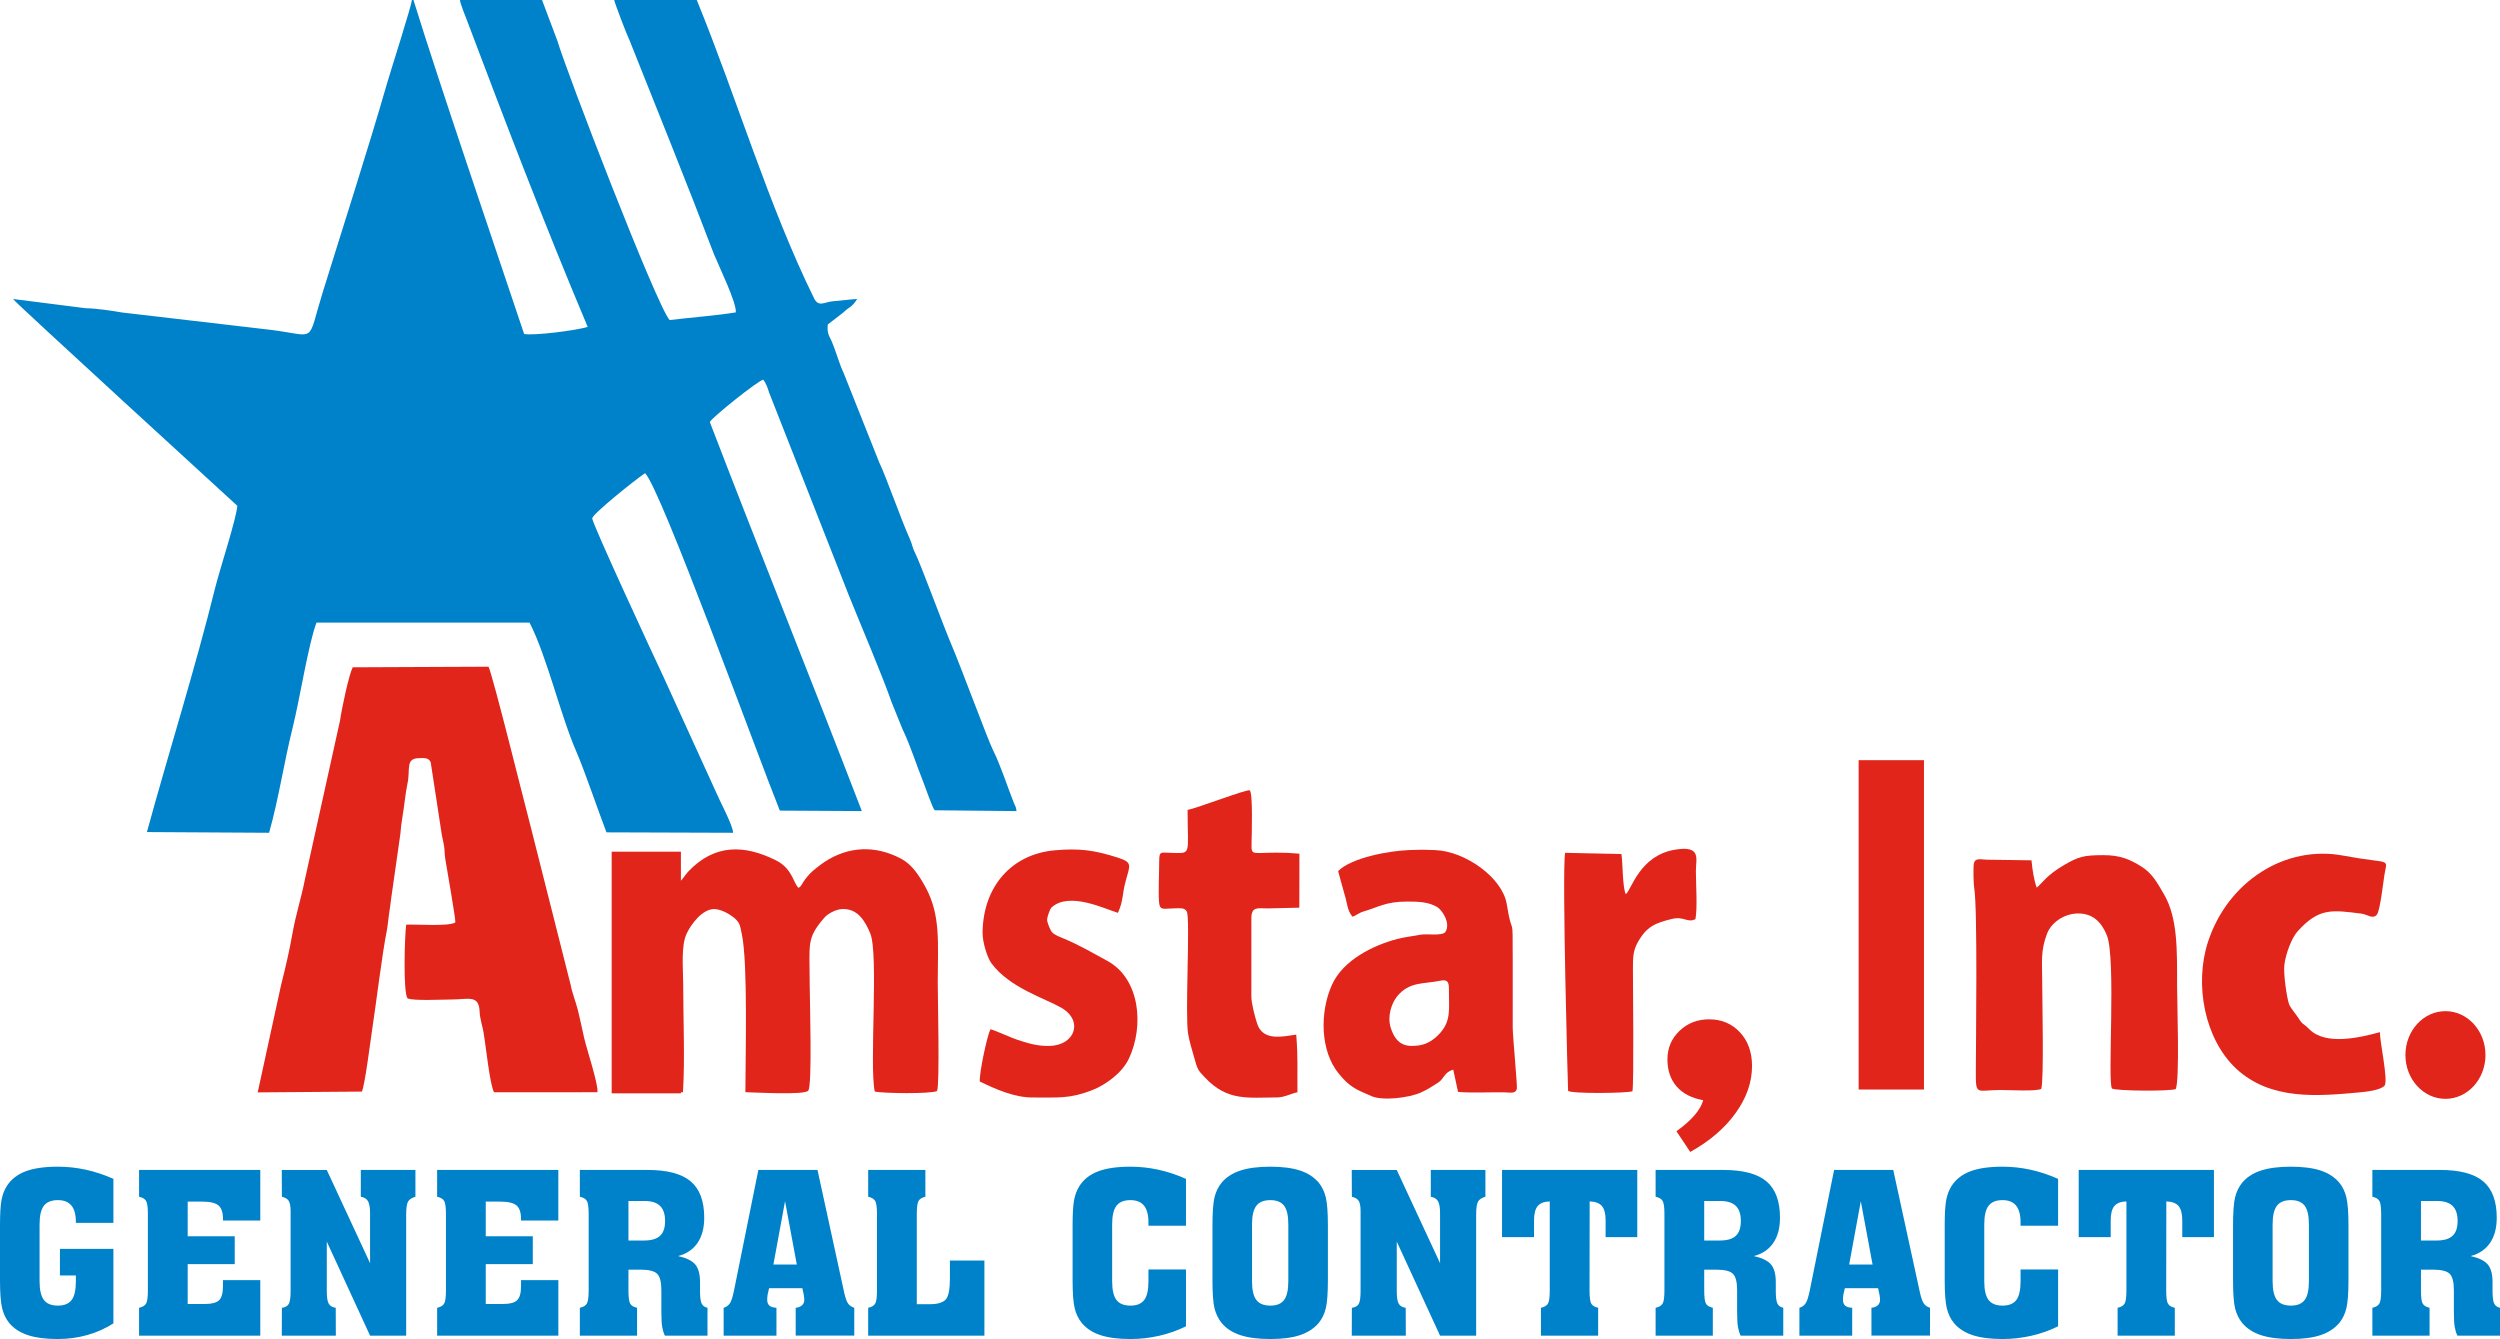 <?xml version="1.0" encoding="utf-8"?>
<!-- Generator: Adobe Illustrator 24.2.3, SVG Export Plug-In . SVG Version: 6.00 Build 0)  -->
<svg version="1.1" id="Layer_1" xmlns="http://www.w3.org/2000/svg" xmlns:xlink="http://www.w3.org/1999/xlink" x="0px" y="0px"
	 width="200px" height="107.122px" viewBox="0 0 200 107.122" style="enable-background:new 0 0 200 107.122;" xml:space="preserve"
	>
<style type="text/css">
	.st0{fill-rule:evenodd;clip-rule:evenodd;fill:#0082CA;}
	.st1{fill-rule:evenodd;clip-rule:evenodd;fill:#E1251B;}
	.st2{fill:#E1251B;}
	.st3{fill:#0082CA;}
</style>
<g>
	<g>
		<g>
			<path class="st0" d="M1.045,23.92c0,0.14,17.665,16.281,17.939,16.542c-0.064,1.019-1.402,5.07-1.78,6.602
				c-1.567,6.344-3.725,13.184-5.451,19.502l9.775,0.057c0.781-2.774,1.19-5.632,1.891-8.435c0.55-2.195,1.264-6.73,1.901-8.377
				l17.045,0c1.42,2.779,2.434,7.333,3.797,10.452c0.579,1.325,1.732,4.705,2.355,6.326l10.129,0.034
				c0.007-0.557-1.09-2.589-1.335-3.189l-4.273-9.373c-0.571-1.206-5.707-12.259-5.659-12.598c0.052-0.371,3.471-3.111,4.228-3.608
				c1.254,1.227,8.961,22.482,10.779,26.995l6.56,0.037c-3.928-10.232-8.259-20.948-12.159-31.121
				c0.064-0.28,3.897-3.361,4.277-3.389c0.221,0.294,0.349,0.647,0.464,1.026l6.374,16.214c0.837,2.092,2.714,6.491,3.429,8.568
				l0.858,2.12c0.661,1.377,1.132,2.914,1.695,4.31c0.151,0.376,0.726,2.063,0.892,2.208l6.548,0.065
				c-0.054-0.402-0.086-0.332-0.216-0.657c-0.506-1.273-1.093-3.091-1.666-4.219c-0.403-0.793-2.617-6.793-3.336-8.458
				c-0.576-1.336-2.509-6.566-2.858-7.228c-0.277-0.525-0.229-0.696-0.471-1.233c-0.716-1.591-1.901-4.995-2.428-6.071l-2.872-7.216
				c-0.273-0.524-0.643-1.822-0.926-2.465c-0.228-0.519-0.395-0.64-0.331-1.381l1.202-0.925c0.327-0.281,0.211-0.214,0.597-0.479
				c0.206-0.142,0.407-0.385,0.55-0.635c-0.087-0.009-1.734,0.162-1.985,0.186c-0.623,0.06-1.1,0.485-1.453-0.231
				C61.491,16.491,58.92,7.772,55.741,0h-6.607c0.042,0.241,1.006,2.779,1.225,3.215c2.267,5.692,4.576,11.385,6.757,17.116
				c0.429,1.038,1.839,3.944,1.747,4.661c-1.627,0.262-3.595,0.405-5.292,0.612c-1.054-1.167-8.241-19.838-8.978-22.334L43.363,0
				h-6.565c0.016,0.283,0.437,1.306,0.596,1.726c2.98,7.886,6.045,15.938,9.624,24.43c-1.037,0.296-4.294,0.708-5.088,0.563
				C39.144,18.403,35.294,7.132,33.076,0h-0.125c-0.019,0.438-1.702,5.677-1.998,6.706c-1.5,5.217-3.494,11.38-5.148,16.721
				c-1.256,4.056-0.41,3.461-3.987,2.98L9.776,25.001c-0.875-0.144-1.917-0.319-2.931-0.344L1.045,23.92z"/>
			<path class="st1" d="M28.947,87.327c0.233-0.404,0.715-4.249,0.848-5.115c0.304-1.974,0.77-5.87,1.151-7.765
				c0.071-0.351,0.111-0.922,0.178-1.331c0.056-0.344,0.14-0.969,0.176-1.285l0.73-5.121c0.058-0.901,0.252-1.74,0.351-2.662
				c0.029-0.276,0.156-1.1,0.214-1.352c0.246-1.069-0.17-1.993,0.839-2.039c0.458-0.021,0.85-0.074,1.023,0.325l0.795,5.201
				c0.052,0.418,0.129,0.828,0.23,1.265c0.122,0.534,0.058,0.783,0.143,1.282c0.113,0.664,0.83,4.797,0.804,5.061
				c-0.493,0.344-3.126,0.141-3.935,0.181c-0.118,0.914-0.257,5.394,0.109,5.896c0.438,0.214,2.78,0.093,3.46,0.093
				c1.399,0,2.256-0.42,2.307,0.981c0.019,0.522,0.221,1.129,0.304,1.601c0.199,1.132,0.514,4.279,0.853,4.841l8.273-0.006
				c0.052-0.71-0.846-3.382-1.069-4.347c-0.177-0.766-0.304-1.432-0.5-2.215c-0.171-0.683-0.466-1.397-0.58-2.03l-3.233-12.793
				c-0.493-1.848-2.955-11.815-3.336-12.656l-10.867,0.047c-0.301,0.593-0.883,3.321-1.012,4.253l-2.809,12.713
				c-0.264,1.378-0.753,2.911-0.988,4.27c-0.254,1.469-0.569,2.776-0.923,4.193l-1.868,8.578L28.947,87.327z"/>
			<path class="st1" d="M53.744,68.368c-0.601-0.321-2.395-0.134-3.261-0.138c-0.721-0.003-1.28-0.255-1.318,0.518
				c-0.028,0.567-0.025,1.294,0.091,1.772c0.223,0.925,0.072,13.115,0.087,15.175c0.016,2.206-0.159,1.688,1.983,1.688
				c1.117,0,2.27,0.004,3.31,0c0.167-2.568,0.019-5.951,0.019-8.667c0-1.312-0.193-3.032,0.285-4.044
				c0.355-0.752,1.256-1.952,2.192-1.946c0.516,0.003,1.162,0.354,1.517,0.634c0.545,0.43,0.538,0.612,0.702,1.396
				c0.491,2.345,0.28,9.897,0.28,12.619c0.77,0.017,4.738,0.244,5.023-0.118c0.344-0.305,0.121-7.471,0.121-8.542
				c0-3.282-0.271-3.624,1.182-5.31c0.256-0.297,0.882-0.648,1.382-0.679c1.285-0.079,1.879,0.982,2.282,1.944
				c0.686,1.64-0.081,10.532,0.358,12.65c0.607,0.156,4.534,0.203,4.985-0.041c0.226-0.485,0.056-7.434,0.056-8.667
				c0-3.13,0.262-5.377-0.984-7.651c-0.504-0.919-1.068-1.802-1.954-2.269c-2.049-1.081-4.2-1.009-6.143,0.278
				c-0.267,0.177-0.945,0.702-1.136,0.911c-0.754,0.825-0.611,1.004-0.931,1.143c-0.434-0.449-0.493-1.557-1.824-2.213
				c-2.461-1.213-4.861-1.347-7.011,0.937c-0.263,0.279-0.602,0.932-0.992,0.983L53.744,68.368z"/>
			<path class="st1" d="M107.05,69.686c0.004,0.006,0.436,1.624,0.516,1.871c0.221,0.683,0.193,1.252,0.629,1.776
				c0.226-0.037,0.477-0.3,0.923-0.426c1.092-0.308,1.723-0.783,3.444-0.782c0.903,0.001,1.727,0.023,2.422,0.444
				c0.374,0.227,1.105,1.289,0.639,2c-0.296,0.33-1.473,0.109-1.985,0.208c-0.64,0.124-1.24,0.181-1.839,0.337
				c-1.916,0.498-4.35,1.675-5.249,3.685c-0.97,2.167-0.953,5.279,0.569,7.114c0.831,1.001,1.255,1.208,2.606,1.78
				c0.925,0.392,3.002,0.128,3.941-0.29c0.498-0.222,0.934-0.499,1.403-0.806c0.455-0.299,0.463-0.817,1.19-1.028l0.383,1.781
				c0.869,0.098,2.643,0.02,3.693,0.037c0.498,0.008,0.892,0.137,1.012-0.268c0.057-0.193-0.331-4.244-0.33-4.908
				c0.002-1.78,0.004-3.561,0.001-5.341c-0.008-4.245,0.01-1.495-0.478-4.537c-0.337-2.101-3.292-4.232-5.733-4.326
				c-0.916-0.035-1.133-0.038-2.058-0.003C111.105,68.066,108.128,68.612,107.05,69.686 M112.935,83.673
				c-0.937,0-1.409-0.584-1.681-1.465c-0.284-0.919,0.076-1.965,0.521-2.506c0.973-1.183,2.11-0.973,3.363-1.231
				c0.617-0.127,0.777-0.003,0.777,0.657c-0.017,1.6,0.233,2.582-0.851,3.668C114.397,83.464,113.779,83.673,112.935,83.673z"/>
			<path class="st1" d="M162.519,68.826c-1.084-0.009-2.279-0.04-3.423-0.047c-0.699-0.004-1.172-0.233-1.208,0.482
				c-0.021,0.428-0.013,1.409,0.052,1.804c0.273,1.651,0.133,12.121,0.127,14.63c-0.005,2.024,0.029,1.505,1.966,1.505
				c0.74,0,2.763,0.123,3.265-0.082c0.228-0.632,0.08-7.198,0.08-8.505c0-1.705-0.147-2.515,0.386-3.917
				c0.331-0.87,1.323-1.594,2.446-1.618c1.287-0.027,1.952,0.794,2.339,1.745c0.753,1.851,0.032,11.814,0.414,12.259
				c0.356,0.203,4.665,0.225,5.092,0.043c0.336-0.684,0.112-6.927,0.112-8.307c-0.001-2.758,0.064-5.364-1.043-7.268
				c-0.563-0.968-0.948-1.68-1.81-2.224c-0.924-0.583-1.721-0.918-3.041-0.914c-1.585,0.005-1.983,0.113-3.152,0.794
				c-1.416,0.825-1.747,1.46-2.187,1.806C162.714,70.389,162.585,69.546,162.519,68.826"/>
			<path class="st1" d="M190.39,82.573c-1.539,0.421-4.343,1.104-5.655-0.245c-0.515-0.53-0.457-0.241-0.909-0.955
				c-0.163-0.258-0.603-0.746-0.71-1.065c-0.187-0.556-0.456-2.464-0.366-3.135c0.128-0.957,0.602-2.163,1.06-2.669
				c1.703-1.885,2.72-1.72,5.145-1.406c0.419,0.054,0.888,0.479,1.205,0.061c0.246-0.325,0.505-2.598,0.591-3.152
				c0.227-1.456,0.633-0.822-3.297-1.559c-4.62-0.867-9.232,2.043-10.82,6.917c-1.094,3.393-0.273,7.727,2.236,10.106
				c2.773,2.6,6.627,2.212,9.838,1.925c0.533-0.048,1.758-0.176,2.062-0.552C191.063,86.418,190.398,83.426,190.39,82.573"/>
			<path class="st1" d="M89.433,73.027c0.457-0.999,0.332-1.506,0.628-2.567c0.357-1.28,0.544-1.472-0.659-1.857
				c-1.884-0.602-3.086-0.75-5.026-0.578c-3.419,0.303-5.733,2.868-5.77,6.588c-0.008,0.762,0.372,1.996,0.716,2.46
				c1.442,1.945,4.219,2.768,5.572,3.54c1.803,1.028,1.129,3.038-0.983,3.064c-0.987,0.013-1.772-0.247-2.57-0.511
				c-0.513-0.17-1.805-0.774-2.109-0.823c-0.258,0.518-0.883,3.398-0.85,4.175c1.212,0.598,2.786,1.287,4.215,1.281
				c2.052-0.008,2.956,0.121,4.764-0.582c1.124-0.437,2.418-1.402,2.946-2.517c1.235-2.608,0.903-6.404-1.718-7.828
				c-1.26-0.685-2.246-1.271-3.576-1.825c-0.282-0.117-0.672-0.259-0.866-0.492c-0.137-0.164-0.379-0.775-0.377-0.969
				c0.002-0.229,0.218-0.867,0.356-0.992C85.567,71.287,88.48,72.758,89.433,73.027"/>
			<path class="st1" d="M95.007,64.794c0,3.712,0.363,3.466-1.362,3.433c-0.746-0.014-0.909-0.163-0.908,0.625
				c0,0.949-0.076,2.433-0.015,3.301c0.049,0.695,0.359,0.535,1.02,0.523c0.748-0.014,0.995-0.085,1.203,0.251
				c0.287,0.554-0.152,8.278,0.103,9.775c0.117,0.686,0.322,1.296,0.497,1.935c0.263,0.962,0.309,0.984,0.836,1.549
				c1.813,1.94,3.469,1.609,5.786,1.609c0.581,0,1.189-0.341,1.631-0.413c-0.029-1.879,0.059-2.622-0.1-4.611
				c-1.054,0.14-2.652,0.559-3.123-0.871c-0.166-0.503-0.466-1.636-0.466-2.159v-6.26c0-0.99,0.505-0.808,1.31-0.808l2.528-0.059
				l0.006-4.319l-0.943-0.067c-2.893-0.103-2.909,0.385-2.885-0.793c0.016-0.738,0.113-3.971-0.141-4.207
				C99.793,63.103,95.727,64.667,95.007,64.794"/>
			<path class="st1" d="M130.07,71.535c-0.271-0.45-0.244-2.508-0.355-3.213l-4.506-0.096c-0.26,1.414,0.228,19.028,0.239,19.039
				c0.209,0.248,4.77,0.197,5.149,0.034c0.119-0.677,0.042-8.444,0.037-9.815c-0.003-0.918,0.026-1.435,0.366-2.059
				c0.723-1.328,1.456-1.593,2.755-1.91c0.974-0.237,1.238,0.347,1.881,0.015c0.17-0.894,0.036-2.853,0.034-3.845
				c-0.002-0.967,0.48-2.084-1.704-1.704C131.187,68.464,130.547,71.104,130.07,71.535"/>
			<path class="st1" d="M195.636,87.908c-1.768,0-3.202-1.571-3.202-3.508c0-1.938,1.433-3.508,3.202-3.508
				c1.768,0,3.202,1.571,3.202,3.508C198.838,86.337,197.404,87.908,195.636,87.908"/>
			<rect x="148.69" y="60.814" class="st1" width="5.227" height="26.348"/>
			<rect x="48.934" y="68.135" class="st1" width="5.538" height="19.332"/>
		</g>
		<g>
			<path class="st2" d="M135.218,92.155l-1.103-1.655c0.608-0.439,1.089-0.863,1.443-1.273c0.353-0.41,0.587-0.813,0.7-1.209
				c-0.934-0.17-1.644-0.537-2.132-1.103c-0.488-0.566-0.732-1.287-0.732-2.164c0-0.905,0.321-1.665,0.965-2.281
				c0.643-0.615,1.432-0.923,2.366-0.923c1.004,0,1.828,0.347,2.472,1.04c0.643,0.693,0.965,1.591,0.965,2.694
				c0,1.287-0.435,2.539-1.305,3.755C137.987,90.253,136.774,91.292,135.218,92.155z"/>
		</g>
	</g>
	<g>
		<path class="st3" d="M4.631,93.335c-1.08,0-1.948,0.126-2.605,0.379c-0.657,0.253-1.155,0.649-1.493,1.189
			c-0.193,0.308-0.33,0.671-0.412,1.089C0.041,96.41,0,97.098,0,98.056v4.337c0,1.039,0.056,1.79,0.167,2.251
			c0.112,0.462,0.3,0.858,0.565,1.189c0.362,0.441,0.858,0.766,1.488,0.975c0.63,0.209,1.434,0.314,2.411,0.314
			c0.814,0,1.598-0.106,2.352-0.318c0.754-0.212,1.45-0.524,2.09-0.936v-5.957H4.794v2.125H6.07v0.462
			c0,0.703-0.113,1.203-0.339,1.502c-0.226,0.299-0.593,0.449-1.099,0.449c-0.519,0-0.893-0.151-1.122-0.453
			c-0.229-0.302-0.344-0.801-0.344-1.498v-4.546c0-0.691,0.114-1.187,0.344-1.489c0.229-0.302,0.603-0.453,1.122-0.453
			c0.482,0,0.843,0.144,1.081,0.431c0.238,0.287,0.357,0.727,0.357,1.319v0.07h3.003v-3.519c-0.724-0.325-1.456-0.569-2.198-0.732
			C6.133,93.416,5.385,93.335,4.631,93.335z"/>
		<path class="st3" d="M11.126,95.739c0.271,0.058,0.457,0.167,0.556,0.327c0.1,0.16,0.149,0.51,0.149,1.049v6.132
			c0,0.54-0.05,0.89-0.149,1.049c-0.099,0.16-0.285,0.269-0.556,0.327v2.23h9.697v-4.442h-2.985v0.479
			c0,0.552-0.104,0.928-0.312,1.128c-0.208,0.2-0.58,0.3-1.117,0.3h-1.393v-3.188h3.763V98.9h-3.763v-2.77h1.176
			c0.615,0,1.043,0.102,1.284,0.305c0.241,0.203,0.362,0.56,0.362,1.071v0.139h2.985v-4.05h-9.697V95.739z"/>
		<path class="st3" d="M28.865,95.739c0.271,0.047,0.463,0.164,0.574,0.353c0.112,0.189,0.167,0.518,0.167,0.989v3.972l-3.464-7.455
			h-3.6l0.009,2.143c0.259,0.058,0.44,0.165,0.543,0.322c0.102,0.157,0.154,0.43,0.154,0.819v6.402c0,0.523-0.05,0.868-0.149,1.036
			c-0.099,0.168-0.282,0.27-0.547,0.305l-0.009,2.23h4.324l-0.009-2.23c-0.271-0.041-0.458-0.151-0.561-0.331
			c-0.103-0.18-0.154-0.517-0.154-1.01v-3.954l3.464,7.525h2.886V97.22c0-0.569,0.053-0.938,0.158-1.106
			c0.105-0.168,0.3-0.293,0.583-0.375v-2.143h-4.369V95.739z"/>
		<path class="st3" d="M34.971,95.739c0.271,0.058,0.457,0.167,0.556,0.327c0.1,0.16,0.149,0.51,0.149,1.049v6.132
			c0,0.54-0.05,0.89-0.149,1.049c-0.099,0.16-0.285,0.269-0.556,0.327v2.23h9.697v-4.442h-2.985v0.479
			c0,0.552-0.104,0.928-0.312,1.128c-0.208,0.2-0.58,0.3-1.117,0.3H38.86v-3.188h3.763V98.9H38.86v-2.77h1.176
			c0.615,0,1.043,0.102,1.284,0.305c0.241,0.203,0.362,0.56,0.362,1.071v0.139h2.985v-4.05h-9.697V95.739z"/>
		<path class="st3" d="M56.133,104.287c-0.087-0.177-0.131-0.512-0.131-1.006v-0.714c0-0.639-0.128-1.109-0.384-1.411
			c-0.256-0.302-0.713-0.525-1.37-0.671c0.681-0.18,1.2-0.531,1.556-1.054c0.356-0.523,0.534-1.193,0.534-2.012
			c0-1.33-0.36-2.299-1.081-2.909c-0.721-0.61-1.874-0.915-3.46-0.915h-5.409v2.143c0.271,0.058,0.457,0.167,0.556,0.327
			c0.1,0.16,0.149,0.51,0.149,1.049v6.132c0,0.54-0.05,0.89-0.149,1.049c-0.099,0.16-0.285,0.269-0.556,0.327v2.23h4.577v-2.23
			c-0.265-0.058-0.446-0.164-0.543-0.318c-0.097-0.154-0.145-0.507-0.145-1.058v-1.672h0.986c0.645,0,1.081,0.109,1.307,0.327
			c0.226,0.218,0.339,0.655,0.339,1.311v1.698c0,0.575,0.023,0.992,0.068,1.25c0.045,0.258,0.116,0.489,0.213,0.692h3.41v-2.23
			C56.376,104.576,56.22,104.465,56.133,104.287z M52.804,98.866c-0.268,0.25-0.695,0.375-1.28,0.375h-1.248v-3.162h1.284
			c0.561,0,0.975,0.131,1.244,0.392c0.268,0.261,0.403,0.665,0.403,1.211C53.207,98.221,53.072,98.616,52.804,98.866z"/>
		<path class="st3" d="M67.852,104.287c-0.115-0.16-0.217-0.44-0.308-0.84L65.4,93.596h-4.731l-1.945,9.633
			c-0.103,0.511-0.213,0.855-0.33,1.032c-0.118,0.177-0.285,0.298-0.502,0.361v2.23h4.224v-2.23
			c-0.259-0.012-0.448-0.07-0.565-0.174c-0.118-0.104-0.176-0.267-0.176-0.488c0-0.052,0.003-0.109,0.009-0.17
			c0.006-0.061,0.015-0.138,0.027-0.231l0.118-0.505h2.659l0.118,0.557c0.012,0.076,0.021,0.147,0.027,0.213
			c0.006,0.067,0.009,0.123,0.009,0.17c0,0.18-0.062,0.325-0.185,0.435c-0.124,0.11-0.291,0.174-0.502,0.192v2.23h4.686v-2.23
			C68.129,104.559,67.966,104.447,67.852,104.287z M61.872,101.165l0.932-5.069l0.941,5.069H61.872z"/>
		<path class="st3" d="M75.993,102.306c0,0.865-0.115,1.42-0.344,1.664c-0.229,0.244-0.651,0.366-1.266,0.366h-1.04v-7.22
			c0-0.546,0.05-0.897,0.149-1.054c0.1-0.157,0.279-0.264,0.538-0.322v-2.143h-4.577v2.143c0.271,0.058,0.457,0.167,0.556,0.327
			c0.1,0.16,0.149,0.51,0.149,1.049v6.132c0,0.54-0.05,0.89-0.149,1.049c-0.099,0.16-0.285,0.269-0.556,0.327v2.23h9.299v-6.01
			h-2.759V102.306z"/>
		<path class="st3" d="M90.439,93.335c-1.08,0-1.948,0.126-2.605,0.379c-0.657,0.253-1.155,0.649-1.493,1.189
			c-0.193,0.308-0.33,0.671-0.412,1.089c-0.081,0.418-0.122,1.106-0.122,2.064v4.337c0,1.051,0.056,1.806,0.167,2.264
			c0.112,0.459,0.3,0.851,0.565,1.176c0.362,0.441,0.858,0.766,1.488,0.975c0.63,0.209,1.434,0.314,2.411,0.314
			c0.772,0,1.539-0.087,2.302-0.261c0.763-0.174,1.476-0.427,2.139-0.758v-4.546h-3.003v0.941c0,0.703-0.113,1.203-0.339,1.502
			c-0.226,0.299-0.593,0.449-1.099,0.449c-0.519,0-0.893-0.151-1.122-0.453c-0.229-0.302-0.344-0.801-0.344-1.498v-4.546
			c0-0.691,0.114-1.187,0.344-1.489c0.229-0.302,0.603-0.453,1.122-0.453c0.482,0,0.843,0.147,1.081,0.44
			c0.238,0.293,0.357,0.742,0.357,1.346v0.261h3.003v-3.745c-0.724-0.325-1.456-0.569-2.198-0.732
			C91.94,93.416,91.192,93.335,90.439,93.335z"/>
		<path class="st3" d="M105.5,94.615c-0.374-0.441-0.871-0.765-1.493-0.971c-0.621-0.206-1.414-0.309-2.379-0.309
			c-0.977,0-1.781,0.104-2.411,0.314c-0.63,0.209-1.126,0.531-1.488,0.967c-0.265,0.325-0.454,0.711-0.565,1.158
			c-0.112,0.447-0.167,1.208-0.167,2.282v4.337c0,1.08,0.056,1.842,0.167,2.286c0.112,0.444,0.3,0.829,0.565,1.154
			c0.362,0.441,0.858,0.766,1.488,0.975c0.63,0.209,1.434,0.314,2.411,0.314c0.965,0,1.758-0.104,2.379-0.314
			c0.621-0.209,1.119-0.534,1.493-0.975c0.265-0.325,0.454-0.717,0.565-1.176c0.112-0.459,0.167-1.213,0.167-2.264v-4.337
			c0-1.045-0.056-1.799-0.167-2.26C105.953,95.334,105.765,94.941,105.5,94.615z M103.066,102.498c0,0.703-0.113,1.203-0.339,1.502
			c-0.226,0.299-0.593,0.449-1.099,0.449c-0.519,0-0.893-0.151-1.122-0.453c-0.229-0.302-0.344-0.801-0.344-1.498v-4.546
			c0-0.691,0.114-1.187,0.344-1.489c0.229-0.302,0.603-0.453,1.122-0.453c0.507,0,0.873,0.15,1.099,0.449
			c0.226,0.299,0.339,0.797,0.339,1.494V102.498z"/>
		<path class="st3" d="M114.464,95.739c0.271,0.047,0.463,0.164,0.574,0.353c0.112,0.189,0.167,0.518,0.167,0.989v3.972
			l-3.465-7.455h-3.6l0.009,2.143c0.259,0.058,0.44,0.165,0.543,0.322c0.102,0.157,0.154,0.43,0.154,0.819v6.402
			c0,0.523-0.05,0.868-0.149,1.036c-0.1,0.168-0.282,0.27-0.547,0.305l-0.009,2.23h4.324l-0.009-2.23
			c-0.271-0.041-0.458-0.151-0.561-0.331c-0.103-0.18-0.154-0.517-0.154-1.01v-3.954l3.465,7.525h2.886V97.22
			c0-0.569,0.053-0.938,0.158-1.106c0.105-0.168,0.3-0.293,0.583-0.375v-2.143h-4.369V95.739z"/>
		<path class="st3" d="M120.163,98.97h2.56v-1.341c0-0.528,0.098-0.91,0.294-1.145c0.196-0.235,0.517-0.358,0.963-0.37v7.133
			c0,0.54-0.05,0.89-0.149,1.049c-0.1,0.16-0.285,0.269-0.556,0.327v2.23h4.577v-2.23c-0.265-0.058-0.446-0.164-0.543-0.318
			c-0.097-0.154-0.145-0.507-0.145-1.058l0.009-7.133c0.452,0.012,0.778,0.134,0.977,0.366c0.199,0.232,0.299,0.616,0.299,1.15
			v1.341h2.533v-5.374h-10.819V98.97z"/>
		<path class="st3" d="M142.194,104.287c-0.087-0.177-0.131-0.512-0.131-1.006v-0.714c0-0.639-0.128-1.109-0.384-1.411
			c-0.256-0.302-0.713-0.525-1.37-0.671c0.681-0.18,1.2-0.531,1.556-1.054c0.356-0.523,0.534-1.193,0.534-2.012
			c0-1.33-0.36-2.299-1.081-2.909c-0.721-0.61-1.874-0.915-3.46-0.915h-5.409v2.143c0.271,0.058,0.457,0.167,0.556,0.327
			c0.099,0.16,0.149,0.51,0.149,1.049v6.132c0,0.54-0.05,0.89-0.149,1.049c-0.1,0.16-0.285,0.269-0.556,0.327v2.23h4.577v-2.23
			c-0.265-0.058-0.446-0.164-0.543-0.318c-0.097-0.154-0.145-0.507-0.145-1.058v-1.672h0.986c0.645,0,1.081,0.109,1.307,0.327
			c0.226,0.218,0.339,0.655,0.339,1.311v1.698c0,0.575,0.023,0.992,0.068,1.25c0.045,0.258,0.116,0.489,0.213,0.692h3.41v-2.23
			C142.436,104.576,142.281,104.465,142.194,104.287z M138.865,98.866c-0.268,0.25-0.695,0.375-1.28,0.375h-1.248v-3.162h1.284
			c0.561,0,0.975,0.131,1.244,0.392c0.268,0.261,0.403,0.665,0.403,1.211C139.267,98.221,139.133,98.616,138.865,98.866z"/>
		<path class="st3" d="M153.912,104.287c-0.115-0.16-0.217-0.44-0.308-0.84l-2.144-9.851h-4.731l-1.945,9.633
			c-0.103,0.511-0.213,0.855-0.33,1.032c-0.118,0.177-0.285,0.298-0.502,0.361v2.23h4.224v-2.23
			c-0.259-0.012-0.448-0.07-0.565-0.174c-0.118-0.104-0.176-0.267-0.176-0.488c0-0.052,0.003-0.109,0.009-0.17
			c0.006-0.061,0.015-0.138,0.027-0.231l0.118-0.505h2.659l0.118,0.557c0.012,0.076,0.021,0.147,0.027,0.213
			c0.006,0.067,0.009,0.123,0.009,0.17c0,0.18-0.062,0.325-0.185,0.435c-0.124,0.11-0.291,0.174-0.502,0.192v2.23h4.686v-2.23
			C154.19,104.559,154.027,104.447,153.912,104.287z M147.933,101.165l0.932-5.069l0.941,5.069H147.933z"/>
		<path class="st3" d="M160.208,93.335c-1.08,0-1.948,0.126-2.605,0.379c-0.657,0.253-1.155,0.649-1.493,1.189
			c-0.193,0.308-0.33,0.671-0.412,1.089c-0.081,0.418-0.122,1.106-0.122,2.064v4.337c0,1.051,0.056,1.806,0.167,2.264
			c0.112,0.459,0.3,0.851,0.565,1.176c0.362,0.441,0.858,0.766,1.488,0.975c0.63,0.209,1.434,0.314,2.411,0.314
			c0.772,0,1.539-0.087,2.302-0.261c0.763-0.174,1.476-0.427,2.139-0.758v-4.546h-3.003v0.941c0,0.703-0.113,1.203-0.339,1.502
			c-0.226,0.299-0.592,0.449-1.099,0.449c-0.519,0-0.893-0.151-1.122-0.453c-0.229-0.302-0.344-0.801-0.344-1.498v-4.546
			c0-0.691,0.115-1.187,0.344-1.489c0.229-0.302,0.603-0.453,1.122-0.453c0.482,0,0.843,0.147,1.081,0.44
			c0.238,0.293,0.357,0.742,0.357,1.346v0.261h3.003v-3.745c-0.724-0.325-1.456-0.569-2.198-0.732
			C161.71,93.416,160.962,93.335,160.208,93.335z"/>
		<path class="st3" d="M166.296,98.97h2.56v-1.341c0-0.528,0.098-0.91,0.294-1.145c0.196-0.235,0.517-0.358,0.963-0.37v7.133
			c0,0.54-0.05,0.89-0.149,1.049c-0.1,0.16-0.285,0.269-0.556,0.327v2.23h4.577v-2.23c-0.265-0.058-0.446-0.164-0.543-0.318
			c-0.097-0.154-0.145-0.507-0.145-1.058l0.009-7.133c0.452,0.012,0.778,0.134,0.977,0.366c0.199,0.232,0.299,0.616,0.299,1.15
			v1.341h2.533v-5.374h-10.819V98.97z"/>
		<path class="st3" d="M187.146,94.615c-0.374-0.441-0.872-0.765-1.493-0.971c-0.621-0.206-1.414-0.309-2.379-0.309
			c-0.977,0-1.781,0.104-2.411,0.314c-0.63,0.209-1.126,0.531-1.488,0.967c-0.265,0.325-0.454,0.711-0.565,1.158
			c-0.112,0.447-0.167,1.208-0.167,2.282v4.337c0,1.08,0.056,1.842,0.167,2.286c0.112,0.444,0.3,0.829,0.565,1.154
			c0.362,0.441,0.858,0.766,1.488,0.975c0.63,0.209,1.434,0.314,2.411,0.314c0.965,0,1.758-0.104,2.379-0.314
			c0.621-0.209,1.119-0.534,1.493-0.975c0.265-0.325,0.454-0.717,0.565-1.176c0.112-0.459,0.167-1.213,0.167-2.264v-4.337
			c0-1.045-0.056-1.799-0.167-2.26C187.6,95.334,187.411,94.941,187.146,94.615z M184.713,102.498c0,0.703-0.113,1.203-0.339,1.502
			c-0.226,0.299-0.592,0.449-1.099,0.449c-0.519,0-0.893-0.151-1.122-0.453c-0.229-0.302-0.344-0.801-0.344-1.498v-4.546
			c0-0.691,0.115-1.187,0.344-1.489c0.229-0.302,0.603-0.453,1.122-0.453c0.507,0,0.873,0.15,1.099,0.449
			c0.226,0.299,0.339,0.797,0.339,1.494V102.498z"/>
		<path class="st3" d="M199.534,104.287c-0.087-0.177-0.131-0.512-0.131-1.006v-0.714c0-0.639-0.128-1.109-0.384-1.411
			c-0.256-0.302-0.713-0.525-1.37-0.671c0.681-0.18,1.2-0.531,1.556-1.054c0.356-0.523,0.534-1.193,0.534-2.012
			c0-1.33-0.36-2.299-1.081-2.909c-0.721-0.61-1.874-0.915-3.46-0.915h-5.409v2.143c0.271,0.058,0.457,0.167,0.556,0.327
			c0.099,0.16,0.149,0.51,0.149,1.049v6.132c0,0.54-0.05,0.89-0.149,1.049c-0.1,0.16-0.285,0.269-0.556,0.327v2.23h4.577v-2.23
			c-0.265-0.058-0.446-0.164-0.543-0.318c-0.097-0.154-0.145-0.507-0.145-1.058v-1.672h0.986c0.645,0,1.081,0.109,1.307,0.327
			c0.226,0.218,0.339,0.655,0.339,1.311v1.698c0,0.575,0.023,0.992,0.068,1.25c0.045,0.258,0.116,0.489,0.213,0.692H200v-2.23
			C199.777,104.576,199.621,104.465,199.534,104.287z M196.205,98.866c-0.268,0.25-0.695,0.375-1.28,0.375h-1.248v-3.162h1.284
			c0.561,0,0.975,0.131,1.244,0.392c0.268,0.261,0.403,0.665,0.403,1.211C196.608,98.221,196.474,98.616,196.205,98.866z"/>
	</g>
</g>
</svg>
